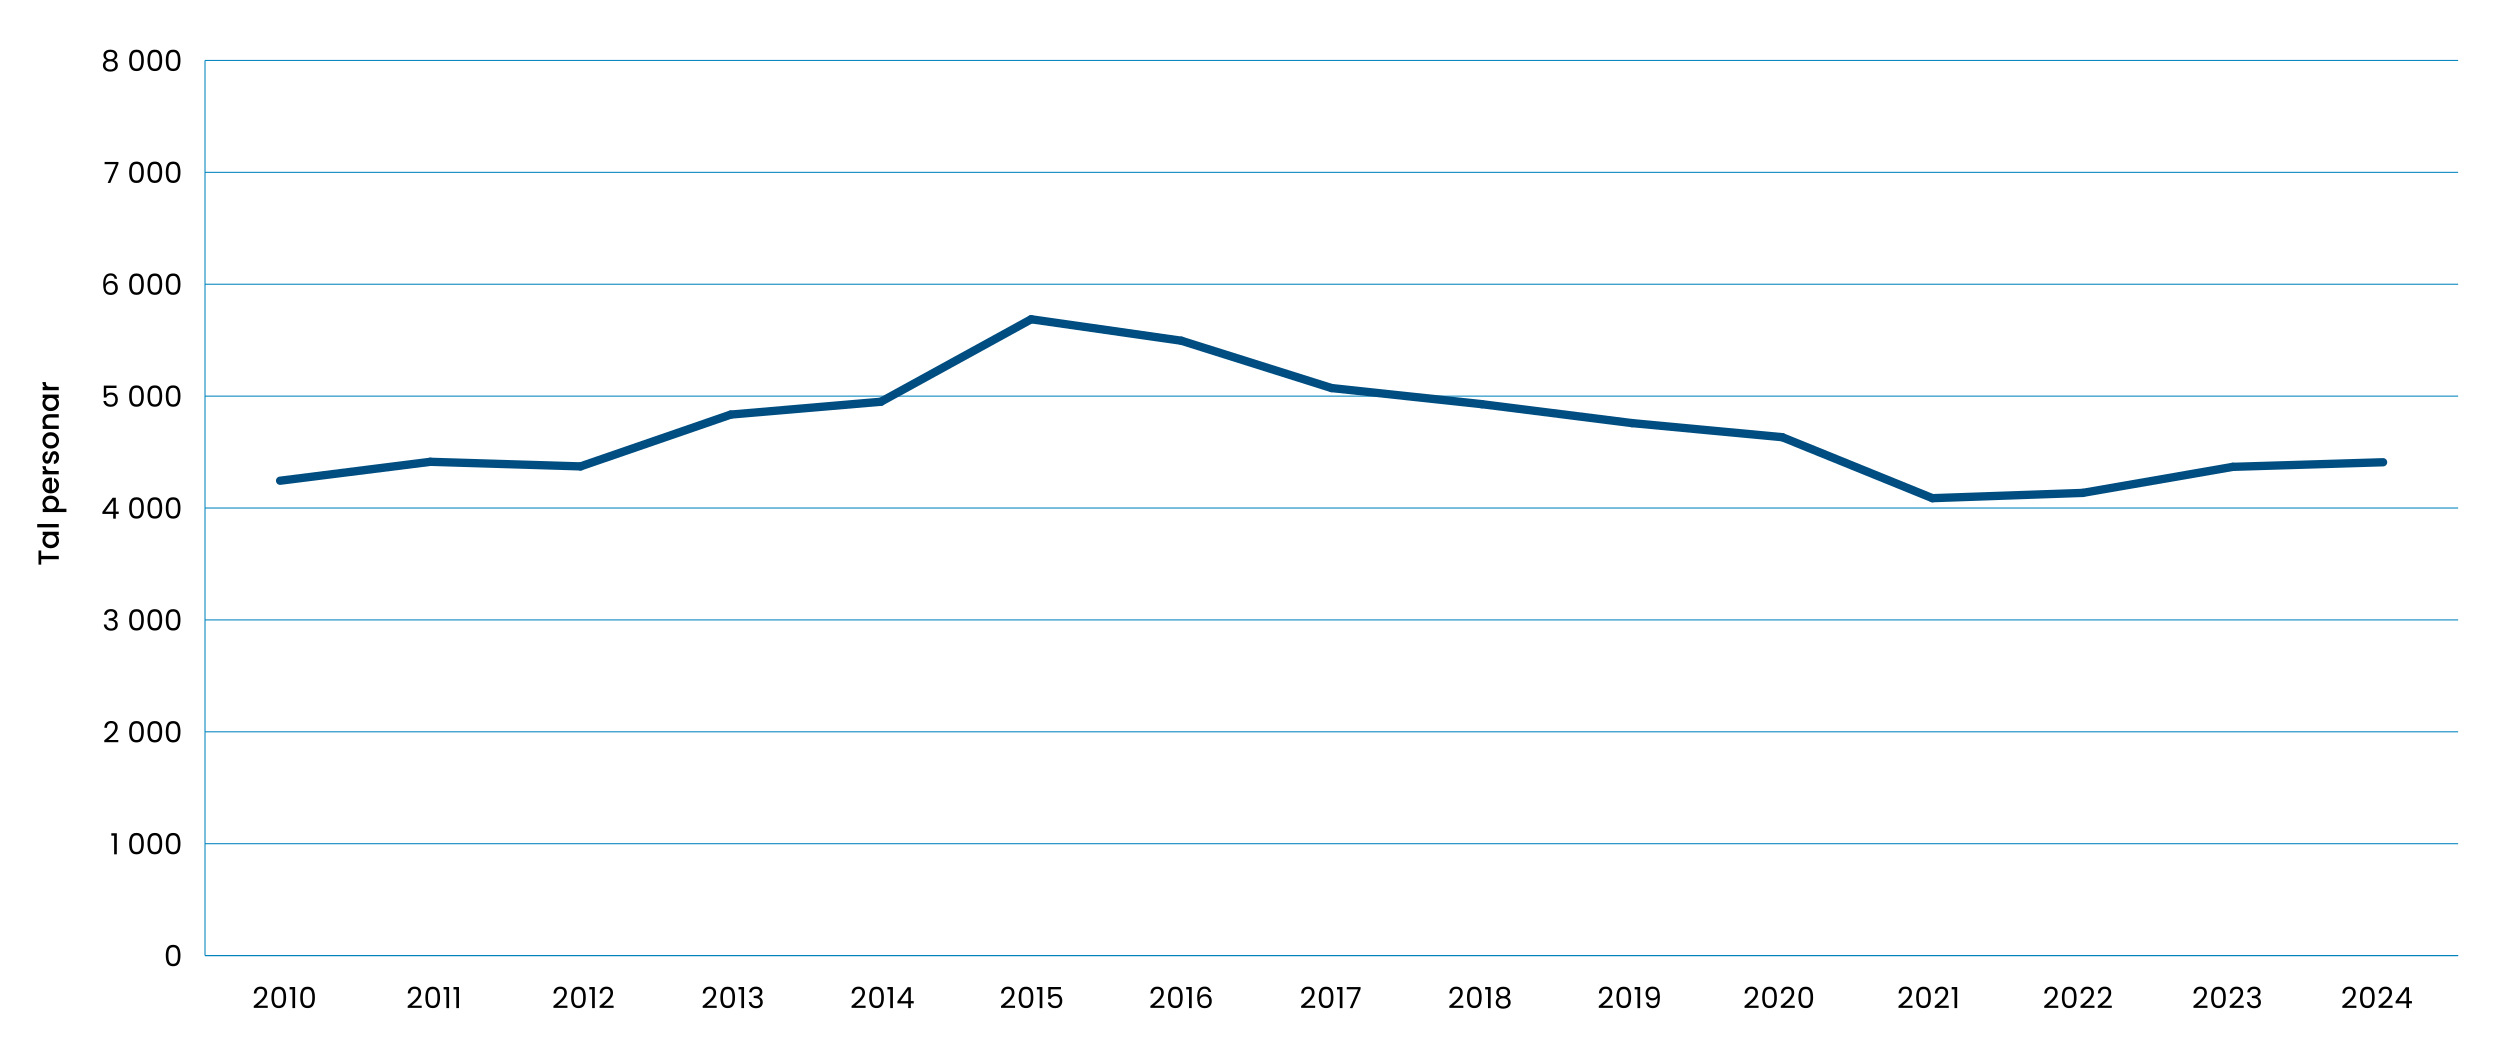 <?xml version="1.0" encoding="UTF-8"?>
<svg id="Layer_1" xmlns="http://www.w3.org/2000/svg" width="1388.69" height="586.6" version="1.1" viewBox="0 0 1388.69 586.6">
  <!-- Generator: Adobe Illustrator 29.8.1, SVG Export Plug-In . SVG Version: 2.1.1 Build 2)  -->
  <defs>
    <style>
      .st0 {
        stroke: #0083bd;
        stroke-width: .58px;
      }

      .st0, .st1 {
        fill: none;
        stroke-miterlimit: 10;
      }

      .st1 {
        stroke: #004e81;
        stroke-linecap: round;
        stroke-width: 4.63px;
      }
    </style>
  </defs>
  <g>
    <path d="M21.39,305.78h1.51v3h9.75v1.85h-9.75v3.01h-1.51v-7.86Z"/>
    <path d="M25.76,303.98c-.69-.37-1.23-.88-1.61-1.52-.38-.64-.58-1.35-.58-2.13,0-.7.14-1.31.41-1.84.28-.52.62-.94,1.03-1.26h-1.3v-1.86h8.93v1.86h-1.33c.42.31.77.74,1.05,1.28s.42,1.16.42,1.85c0,.77-.2,1.47-.59,2.11-.39.64-.94,1.14-1.65,1.52-.71.37-1.51.56-2.41.56s-1.69-.19-2.38-.56ZM26.57,297.61c-.45.25-.8.59-1.04,1-.24.41-.36.85-.36,1.33s.12.92.35,1.33c.23.41.57.74,1.02,1,.45.25.98.38,1.6.38s1.16-.13,1.62-.38c.46-.25.82-.59,1.06-1,.24-.42.36-.86.36-1.32s-.12-.92-.36-1.33c-.24-.41-.59-.74-1.04-1-.46-.25-1-.38-1.61-.38s-1.15.13-1.6.38Z"/>
    <path d="M20.66,291.09h11.99v1.85h-11.99v-1.85Z"/>
    <path d="M24,281.32c-.28-.54-.42-1.15-.42-1.83,0-.78.19-1.49.58-2.13.38-.64.92-1.15,1.61-1.52.69-.37,1.49-.55,2.38-.55s1.7.18,2.41.55c.71.37,1.26.87,1.65,1.52.39.64.59,1.35.59,2.13,0,.68-.14,1.29-.41,1.81-.28.53-.62.96-1.03,1.3h5.54v1.85h-13.17v-1.85h1.31c-.41-.31-.76-.74-1.04-1.28ZM26.55,277.55c-.45.25-.79.59-1.02,1-.23.42-.35.86-.35,1.34s.12.91.36,1.32c.24.42.58.75,1.04,1,.45.25.99.38,1.6.38s1.15-.13,1.61-.38c.46-.25.81-.59,1.04-1,.24-.42.36-.86.36-1.32s-.12-.92-.36-1.34c-.24-.42-.6-.75-1.06-1-.46-.25-1-.38-1.62-.38s-1.15.13-1.6.38Z"/>
    <path d="M28.87,265.34v6.82c.71-.05,1.29-.32,1.72-.79.43-.47.65-1.06.65-1.75,0-.99-.42-1.7-1.25-2.11v-1.99c.82.27,1.49.76,2.02,1.47.52.71.79,1.59.79,2.63,0,.85-.19,1.62-.58,2.29-.38.68-.92,1.21-1.62,1.59-.7.38-1.5.58-2.42.58s-1.73-.19-2.42-.56c-.7-.37-1.23-.9-1.61-1.57-.38-.67-.57-1.45-.57-2.33s.18-1.59.55-2.25c.37-.66.88-1.17,1.55-1.54.66-.37,1.43-.55,2.29-.55.33,0,.64.02.91.06ZM27.38,267.2c-.68.01-1.23.25-1.64.73s-.62,1.06-.62,1.77c0,.64.2,1.18.61,1.64.41.45.95.72,1.64.81v-4.94Z"/>
    <path d="M23.95,260.54c-.25-.45-.38-.98-.38-1.6h1.91v.47c0,.72.18,1.27.55,1.64.37.37,1,.56,1.91.56h4.7v1.85h-8.93v-1.85h1.3c-.45-.27-.81-.63-1.06-1.08Z"/>
    <path d="M32.41,255.89c-.25.56-.6,1-1.04,1.32-.44.32-.93.5-1.47.52v-1.91c.38-.03.69-.21.95-.54.25-.33.38-.74.38-1.24s-.1-.92-.3-1.21c-.2-.29-.46-.43-.77-.43-.33,0-.58.16-.75.48-.16.32-.34.82-.54,1.51-.18.67-.36,1.22-.53,1.64-.17.42-.44.79-.79,1.09s-.83.46-1.41.46c-.48,0-.91-.14-1.3-.42-.39-.28-.7-.68-.93-1.21-.23-.52-.34-1.13-.34-1.81,0-1.02.26-1.83.77-2.46.51-.62,1.21-.95,2.1-1v1.85c-.4.03-.72.19-.96.49-.24.29-.36.69-.36,1.18s.09.86.28,1.12c.18.26.43.39.73.39.24,0,.44-.09.6-.26s.29-.38.38-.63c.09-.25.21-.62.35-1.1.17-.65.35-1.18.53-1.6s.44-.78.79-1.08c.35-.3.8-.46,1.38-.47.51,0,.96.14,1.36.42.4.28.71.68.94,1.19.23.51.34,1.12.34,1.81s-.13,1.33-.38,1.89Z"/>
    <path d="M32.22,247c-.38.68-.92,1.21-1.62,1.6s-1.5.58-2.42.58-1.71-.2-2.41-.6-1.24-.95-1.62-1.64-.57-1.46-.57-2.32.19-1.62.57-2.32.92-1.24,1.62-1.64,1.51-.6,2.41-.6,1.71.21,2.41.62c.7.41,1.25.97,1.63,1.68.38.71.58,1.49.58,2.34s-.19,1.6-.58,2.29ZM30.85,243.38c-.23-.42-.57-.75-1.02-1.01-.45-.26-1-.39-1.65-.39s-1.2.12-1.64.37c-.45.25-.79.58-1.01.99-.23.41-.34.85-.34,1.33s.11.92.34,1.32c.23.4.56.73,1.01.96.45.24,1,.36,1.64.36.96,0,1.7-.25,2.23-.74s.79-1.11.79-1.86c0-.47-.11-.92-.34-1.34Z"/>
    <path d="M24.01,231.86c.29-.56.72-.99,1.3-1.3.57-.31,1.26-.47,2.07-.47h5.27v1.83h-4.99c-.8,0-1.41.2-1.84.6-.43.4-.64.95-.64,1.64s.21,1.24.64,1.64c.43.41,1.04.61,1.84.61h4.99v1.85h-8.93v-1.85h1.02c-.37-.3-.65-.69-.86-1.16s-.31-.97-.31-1.5c0-.7.15-1.33.44-1.89Z"/>
    <path d="M25.76,227.79c-.69-.37-1.23-.88-1.61-1.52-.38-.64-.58-1.35-.58-2.13,0-.7.14-1.31.41-1.84.28-.52.62-.94,1.03-1.26h-1.3v-1.86h8.93v1.86h-1.33c.42.31.77.74,1.05,1.28s.42,1.16.42,1.85c0,.77-.2,1.47-.59,2.11-.39.64-.94,1.14-1.65,1.52-.71.37-1.51.56-2.41.56s-1.69-.19-2.38-.56ZM26.57,221.43c-.45.25-.8.59-1.04,1-.24.41-.36.85-.36,1.33s.12.92.35,1.33c.23.41.57.74,1.02,1,.45.25.98.38,1.6.38s1.16-.13,1.62-.38c.46-.25.82-.59,1.06-1,.24-.42.36-.86.36-1.32s-.12-.92-.36-1.33c-.24-.41-.59-.74-1.04-1-.46-.25-1-.38-1.61-.38s-1.15.13-1.6.38Z"/>
    <path d="M23.95,213.83c-.25-.45-.38-.98-.38-1.6h1.91v.47c0,.72.18,1.27.55,1.64.37.37,1,.56,1.91.56h4.7v1.85h-8.93v-1.85h1.3c-.45-.27-.81-.63-1.06-1.08Z"/>
  </g>
  <line class="st0" x1="113.88" y1="530.81" x2="1365.45" y2="530.81"/>
  <path d="M93,526.39c.6-1.04,1.66-1.56,3.18-1.56s2.55.52,3.16,1.56c.6,1.04.91,2.49.91,4.35s-.3,3.36-.91,4.41-1.66,1.57-3.16,1.57-2.57-.52-3.18-1.57c-.61-1.05-.91-2.52-.91-4.41s.3-3.31.91-4.35ZM98.6,528.35c-.12-.65-.38-1.18-.76-1.58-.38-.4-.94-.6-1.66-.6s-1.29.2-1.68.6-.64.93-.76,1.58c-.12.65-.19,1.45-.19,2.39s.06,1.79.19,2.45c.12.66.38,1.19.76,1.59s.94.6,1.68.6,1.28-.2,1.66-.6c.38-.4.64-.93.76-1.59.12-.66.19-1.47.19-2.45s-.06-1.74-.19-2.39Z"/>
  <g>
    <path d="M61.84,464.19v-1.34h3.05v11.71h-1.49v-10.37h-1.56Z"/>
    <path d="M72.65,464.23c.6-1.04,1.66-1.56,3.18-1.56s2.55.52,3.16,1.56c.6,1.04.91,2.49.91,4.35s-.3,3.36-.91,4.41-1.66,1.57-3.16,1.57-2.57-.52-3.18-1.57c-.61-1.05-.91-2.52-.91-4.41s.3-3.31.91-4.35ZM78.25,466.19c-.12-.65-.38-1.18-.76-1.58-.38-.4-.94-.6-1.66-.6s-1.29.2-1.68.6-.64.93-.76,1.58c-.12.65-.19,1.45-.19,2.39s.06,1.79.19,2.45c.12.66.38,1.19.76,1.59s.94.6,1.68.6,1.28-.2,1.66-.6c.38-.4.64-.93.76-1.59.12-.66.19-1.47.19-2.45s-.06-1.74-.19-2.39Z"/>
    <path d="M82.83,464.23c.6-1.04,1.66-1.56,3.18-1.56s2.55.52,3.16,1.56c.6,1.04.91,2.49.91,4.35s-.3,3.36-.91,4.41-1.66,1.57-3.16,1.57-2.57-.52-3.18-1.57c-.61-1.05-.91-2.52-.91-4.41s.3-3.31.91-4.35ZM88.42,466.19c-.12-.65-.38-1.18-.76-1.58-.38-.4-.94-.6-1.66-.6s-1.29.2-1.68.6-.64.93-.76,1.58c-.12.65-.19,1.45-.19,2.39s.06,1.79.19,2.45c.12.66.38,1.19.76,1.59s.94.6,1.68.6,1.28-.2,1.66-.6c.38-.4.64-.93.76-1.59.12-.66.19-1.47.19-2.45s-.06-1.74-.19-2.39Z"/>
    <path d="M93,464.23c.6-1.04,1.66-1.56,3.18-1.56s2.55.52,3.16,1.56c.6,1.04.91,2.49.91,4.35s-.3,3.36-.91,4.41-1.66,1.57-3.16,1.57-2.57-.52-3.18-1.57c-.61-1.05-.91-2.52-.91-4.41s.3-3.31.91-4.35ZM98.6,466.19c-.12-.65-.38-1.18-.76-1.58-.38-.4-.94-.6-1.66-.6s-1.29.2-1.68.6-.64.93-.76,1.58c-.12.65-.19,1.45-.19,2.39s.06,1.79.19,2.45c.12.66.38,1.19.76,1.59s.94.6,1.68.6,1.28-.2,1.66-.6c.38-.4.64-.93.76-1.59.12-.66.19-1.47.19-2.45s-.06-1.74-.19-2.39Z"/>
  </g>
  <g>
    <path d="M61.15,408.51c.78-.71,1.43-1.45,1.97-2.22s.8-1.53.8-2.28c0-.7-.17-1.26-.51-1.66s-.89-.61-1.64-.61-1.3.23-1.71.69-.62,1.07-.66,1.84h-1.43c.04-1.21.41-2.14,1.1-2.8.69-.66,1.58-.99,2.67-.99s2,.31,2.65.92c.65.62.98,1.46.98,2.54,0,.9-.27,1.77-.8,2.62-.53.85-1.14,1.59-1.82,2.24-.68.64-1.55,1.39-2.61,2.24h5.57v1.23h-7.79v-1.05c1.37-1.1,2.45-2.01,3.22-2.71Z"/>
    <path d="M72.65,402.08c.6-1.04,1.66-1.56,3.18-1.56s2.55.52,3.16,1.56c.6,1.04.91,2.49.91,4.35s-.3,3.36-.91,4.41-1.66,1.57-3.16,1.57-2.57-.52-3.18-1.57c-.61-1.05-.91-2.52-.91-4.41s.3-3.31.91-4.35ZM78.25,404.04c-.12-.65-.38-1.18-.76-1.58-.38-.4-.94-.6-1.66-.6s-1.29.2-1.68.6-.64.93-.76,1.58c-.12.65-.19,1.45-.19,2.39s.06,1.79.19,2.45c.12.66.38,1.19.76,1.59s.94.6,1.68.6,1.28-.2,1.66-.6c.38-.4.64-.93.76-1.59.12-.66.19-1.47.19-2.45s-.06-1.74-.19-2.39Z"/>
    <path d="M82.83,402.08c.6-1.04,1.66-1.56,3.18-1.56s2.55.52,3.16,1.56c.6,1.04.91,2.49.91,4.35s-.3,3.36-.91,4.41-1.66,1.57-3.16,1.57-2.57-.52-3.18-1.57c-.61-1.05-.91-2.52-.91-4.41s.3-3.31.91-4.35ZM88.42,404.04c-.12-.65-.38-1.18-.76-1.58-.38-.4-.94-.6-1.66-.6s-1.29.2-1.68.6-.64.93-.76,1.58c-.12.65-.19,1.45-.19,2.39s.06,1.79.19,2.45c.12.66.38,1.19.76,1.59s.94.6,1.68.6,1.28-.2,1.66-.6c.38-.4.64-.93.76-1.59.12-.66.19-1.47.19-2.45s-.06-1.74-.19-2.39Z"/>
    <path d="M93,402.08c.6-1.04,1.66-1.56,3.18-1.56s2.55.52,3.16,1.56c.6,1.04.91,2.49.91,4.35s-.3,3.36-.91,4.41-1.66,1.57-3.16,1.57-2.57-.52-3.18-1.57c-.61-1.05-.91-2.52-.91-4.41s.3-3.31.91-4.35ZM98.6,404.04c-.12-.65-.38-1.18-.76-1.58-.38-.4-.94-.6-1.66-.6s-1.29.2-1.68.6-.64.93-.76,1.58c-.12.65-.19,1.45-.19,2.39s.06,1.79.19,2.45c.12.66.38,1.19.76,1.59s.94.6,1.68.6,1.28-.2,1.66-.6c.38-.4.64-.93.76-1.59.12-.66.19-1.47.19-2.45s-.06-1.74-.19-2.39Z"/>
  </g>
  <g>
    <path d="M58.99,339.16c.69-.56,1.59-.84,2.69-.84.73,0,1.37.13,1.9.4.53.27.94.62,1.21,1.08.28.45.41.97.41,1.54,0,.67-.19,1.25-.58,1.73-.38.49-.88.8-1.5.94v.08c.7.17,1.26.51,1.67,1.02.41.51.62,1.17.62,1.99,0,.62-.14,1.17-.42,1.66-.28.49-.7.88-1.26,1.16-.56.28-1.24.42-2.03.42-1.15,0-2.08-.3-2.82-.9-.73-.6-1.15-1.45-1.23-2.55h1.43c.08.65.34,1.18.79,1.59s1.06.62,1.81.62,1.33-.2,1.73-.59c.39-.39.59-.9.59-1.53,0-.81-.27-1.39-.81-1.75-.54-.36-1.36-.54-2.45-.54h-.37v-1.23h.39c.99,0,1.74-.17,2.25-.49.51-.32.76-.81.76-1.48,0-.57-.19-1.03-.56-1.38-.37-.35-.9-.52-1.6-.52s-1.21.17-1.62.52c-.41.35-.65.81-.73,1.39h-1.44c.08-.99.46-1.77,1.15-2.33Z"/>
    <path d="M72.65,339.93c.6-1.04,1.66-1.56,3.18-1.56s2.55.52,3.16,1.56c.6,1.04.91,2.49.91,4.35s-.3,3.36-.91,4.41-1.66,1.57-3.16,1.57-2.57-.52-3.18-1.57c-.61-1.05-.91-2.52-.91-4.41s.3-3.31.91-4.35ZM78.25,341.89c-.12-.65-.38-1.18-.76-1.58-.38-.4-.94-.6-1.66-.6s-1.29.2-1.68.6-.64.93-.76,1.58c-.12.65-.19,1.45-.19,2.39s.06,1.79.19,2.45c.12.66.38,1.19.76,1.59s.94.6,1.68.6,1.28-.2,1.66-.6c.38-.4.64-.93.76-1.59.12-.66.19-1.47.19-2.45s-.06-1.74-.19-2.39Z"/>
    <path d="M82.83,339.93c.6-1.04,1.66-1.56,3.18-1.56s2.55.52,3.16,1.56c.6,1.04.91,2.49.91,4.35s-.3,3.36-.91,4.41-1.66,1.57-3.16,1.57-2.57-.52-3.18-1.57c-.61-1.05-.91-2.52-.91-4.41s.3-3.31.91-4.35ZM88.42,341.89c-.12-.65-.38-1.18-.76-1.58-.38-.4-.94-.6-1.66-.6s-1.29.2-1.68.6-.64.93-.76,1.58c-.12.65-.19,1.45-.19,2.39s.06,1.79.19,2.45c.12.66.38,1.19.76,1.59s.94.6,1.68.6,1.28-.2,1.66-.6c.38-.4.64-.93.76-1.59.12-.66.19-1.47.19-2.45s-.06-1.74-.19-2.39Z"/>
    <path d="M93,339.93c.6-1.04,1.66-1.56,3.18-1.56s2.55.52,3.16,1.56c.6,1.04.91,2.49.91,4.35s-.3,3.36-.91,4.41-1.66,1.57-3.16,1.57-2.57-.52-3.18-1.57c-.61-1.05-.91-2.52-.91-4.41s.3-3.31.91-4.35ZM98.6,341.89c-.12-.65-.38-1.18-.76-1.58-.38-.4-.94-.6-1.66-.6s-1.29.2-1.68.6-.64.93-.76,1.58c-.12.65-.19,1.45-.19,2.39s.06,1.79.19,2.45c.12.66.38,1.19.76,1.59s.94.6,1.68.6,1.28-.2,1.66-.6c.38-.4.64-.93.76-1.59.12-.66.19-1.47.19-2.45s-.06-1.74-.19-2.39Z"/>
  </g>
  <g>
    <path d="M56.87,285.49v-1.12l5.69-7.88h1.77v7.71h1.62v1.28h-1.62v2.61h-1.46v-2.61h-6ZM62.93,278.04l-4.36,6.17h4.36v-6.17Z"/>
    <path d="M72.65,277.77c.6-1.04,1.66-1.56,3.18-1.56s2.55.52,3.16,1.56c.6,1.04.91,2.49.91,4.35s-.3,3.36-.91,4.41-1.66,1.57-3.16,1.57-2.57-.52-3.18-1.57c-.61-1.05-.91-2.52-.91-4.41s.3-3.31.91-4.35ZM78.25,279.73c-.12-.65-.38-1.18-.76-1.58-.38-.4-.94-.6-1.66-.6s-1.29.2-1.68.6-.64.93-.76,1.58c-.12.65-.19,1.45-.19,2.39s.06,1.79.19,2.45c.12.66.38,1.19.76,1.59s.94.6,1.68.6,1.28-.2,1.66-.6c.38-.4.64-.93.76-1.59.12-.66.19-1.47.19-2.45s-.06-1.74-.19-2.39Z"/>
    <path d="M82.83,277.77c.6-1.04,1.66-1.56,3.18-1.56s2.55.52,3.16,1.56c.6,1.04.91,2.49.91,4.35s-.3,3.36-.91,4.41-1.66,1.57-3.16,1.57-2.57-.52-3.18-1.57c-.61-1.05-.91-2.52-.91-4.41s.3-3.31.91-4.35ZM88.42,279.73c-.12-.65-.38-1.18-.76-1.58-.38-.4-.94-.6-1.66-.6s-1.29.2-1.68.6-.64.93-.76,1.58c-.12.65-.19,1.45-.19,2.39s.06,1.79.19,2.45c.12.66.38,1.19.76,1.59s.94.6,1.68.6,1.28-.2,1.66-.6c.38-.4.64-.93.76-1.59.12-.66.19-1.47.19-2.45s-.06-1.74-.19-2.39Z"/>
    <path d="M93,277.77c.6-1.04,1.66-1.56,3.18-1.56s2.55.52,3.16,1.56c.6,1.04.91,2.49.91,4.35s-.3,3.36-.91,4.41-1.66,1.57-3.16,1.57-2.57-.52-3.18-1.57c-.61-1.05-.91-2.52-.91-4.41s.3-3.31.91-4.35ZM98.6,279.73c-.12-.65-.38-1.18-.76-1.58-.38-.4-.94-.6-1.66-.6s-1.29.2-1.68.6-.64.93-.76,1.58c-.12.65-.19,1.45-.19,2.39s.06,1.79.19,2.45c.12.66.38,1.19.76,1.59s.94.6,1.68.6,1.28-.2,1.66-.6c.38-.4.64-.93.76-1.59.12-.66.19-1.47.19-2.45s-.06-1.74-.19-2.39Z"/>
  </g>
  <g>
    <path d="M64.71,215.51h-5.69v3.69c.25-.35.62-.63,1.1-.85.49-.22,1.01-.33,1.57-.33.9,0,1.63.19,2.19.56.56.37.96.85,1.21,1.44.24.59.36,1.21.36,1.87,0,.78-.15,1.47-.44,2.09-.29.62-.74,1.1-1.34,1.46s-1.34.53-2.23.53c-1.13,0-2.05-.29-2.75-.88-.7-.58-1.13-1.36-1.28-2.33h1.44c.14.62.44,1.1.89,1.44s1.03.52,1.72.52c.85,0,1.5-.26,1.93-.77.43-.51.65-1.19.65-2.03s-.22-1.49-.65-1.95-1.07-.69-1.91-.69c-.57,0-1.07.14-1.5.41s-.74.65-.93,1.13h-1.39v-6.61h7.05v1.3Z"/>
    <path d="M72.65,215.62c.6-1.04,1.66-1.56,3.18-1.56s2.55.52,3.16,1.56c.6,1.04.91,2.49.91,4.35s-.3,3.36-.91,4.41-1.66,1.57-3.16,1.57-2.57-.52-3.18-1.57c-.61-1.05-.91-2.52-.91-4.41s.3-3.31.91-4.35ZM78.25,217.58c-.12-.65-.38-1.18-.76-1.58-.38-.4-.94-.6-1.66-.6s-1.29.2-1.68.6-.64.93-.76,1.58c-.12.65-.19,1.45-.19,2.39s.06,1.79.19,2.45c.12.66.38,1.19.76,1.59s.94.6,1.68.6,1.28-.2,1.66-.6c.38-.4.64-.93.76-1.59.12-.66.19-1.47.19-2.45s-.06-1.74-.19-2.39Z"/>
    <path d="M82.83,215.62c.6-1.04,1.66-1.56,3.18-1.56s2.55.52,3.16,1.56c.6,1.04.91,2.49.91,4.35s-.3,3.36-.91,4.41-1.66,1.57-3.16,1.57-2.57-.52-3.18-1.57c-.61-1.05-.91-2.52-.91-4.41s.3-3.31.91-4.35ZM88.42,217.58c-.12-.65-.38-1.18-.76-1.58-.38-.4-.94-.6-1.66-.6s-1.29.2-1.68.6-.64.93-.76,1.58c-.12.65-.19,1.45-.19,2.39s.06,1.79.19,2.45c.12.66.38,1.19.76,1.59s.94.6,1.68.6,1.28-.2,1.66-.6c.38-.4.64-.93.76-1.59.12-.66.19-1.47.19-2.45s-.06-1.74-.19-2.39Z"/>
    <path d="M93,215.62c.6-1.04,1.66-1.56,3.18-1.56s2.55.52,3.16,1.56c.6,1.04.91,2.49.91,4.35s-.3,3.36-.91,4.41-1.66,1.57-3.16,1.57-2.57-.52-3.18-1.57c-.61-1.05-.91-2.52-.91-4.41s.3-3.31.91-4.35ZM98.6,217.58c-.12-.65-.38-1.18-.76-1.58-.38-.4-.94-.6-1.66-.6s-1.29.2-1.68.6-.64.93-.76,1.58c-.12.65-.19,1.45-.19,2.39s.06,1.79.19,2.45c.12.66.38,1.19.76,1.59s.94.6,1.68.6,1.28-.2,1.66-.6c.38-.4.64-.93.76-1.59.12-.66.19-1.47.19-2.45s-.06-1.74-.19-2.39Z"/>
  </g>
  <g>
    <path d="M61.44,153.07c-.96,0-1.68.37-2.15,1.11-.48.74-.71,1.96-.7,3.65.25-.56.66-1,1.24-1.32.58-.32,1.22-.48,1.94-.48,1.11,0,2,.35,2.67,1.04.66.69,1,1.65,1,2.87,0,.74-.14,1.39-.43,1.98-.29.58-.72,1.05-1.3,1.39s-1.28.52-2.1.52c-1.11,0-1.98-.25-2.61-.75s-1.06-1.18-1.31-2.06c-.25-.88-.37-1.96-.37-3.24,0-3.96,1.38-5.95,4.15-5.95,1.06,0,1.89.29,2.5.86.6.57.96,1.3,1.07,2.17h-1.36c-.24-1.2-.98-1.8-2.22-1.8ZM60.14,157.56c-.41.19-.74.48-1,.86-.25.38-.38.85-.38,1.4,0,.82.24,1.49.71,2,.48.51,1.16.77,2.04.77.76,0,1.36-.23,1.81-.71.45-.47.67-1.1.67-1.9,0-.84-.22-1.5-.65-1.99-.43-.48-1.06-.72-1.9-.72-.46,0-.9.09-1.31.28Z"/>
    <path d="M72.65,153.46c.6-1.04,1.66-1.56,3.18-1.56s2.55.52,3.16,1.56c.6,1.04.91,2.49.91,4.35s-.3,3.36-.91,4.41-1.66,1.57-3.16,1.57-2.57-.52-3.18-1.57c-.61-1.05-.91-2.52-.91-4.41s.3-3.31.91-4.35ZM78.25,155.42c-.12-.65-.38-1.18-.76-1.58-.38-.4-.94-.6-1.66-.6s-1.29.2-1.68.6-.64.93-.76,1.58c-.12.65-.19,1.45-.19,2.39s.06,1.79.19,2.45c.12.66.38,1.19.76,1.59s.94.6,1.68.6,1.28-.2,1.66-.6c.38-.4.64-.93.76-1.59.12-.66.19-1.47.19-2.45s-.06-1.74-.19-2.39Z"/>
    <path d="M82.83,153.46c.6-1.04,1.66-1.56,3.18-1.56s2.55.52,3.16,1.56c.6,1.04.91,2.49.91,4.35s-.3,3.36-.91,4.41-1.66,1.57-3.16,1.57-2.57-.52-3.18-1.57c-.61-1.05-.91-2.52-.91-4.41s.3-3.31.91-4.35ZM88.42,155.42c-.12-.65-.38-1.18-.76-1.58-.38-.4-.94-.6-1.66-.6s-1.29.2-1.68.6-.64.93-.76,1.58c-.12.65-.19,1.45-.19,2.39s.06,1.79.19,2.45c.12.66.38,1.19.76,1.59s.94.6,1.68.6,1.28-.2,1.66-.6c.38-.4.64-.93.76-1.59.12-.66.19-1.47.19-2.45s-.06-1.74-.19-2.39Z"/>
    <path d="M93,153.46c.6-1.04,1.66-1.56,3.18-1.56s2.55.52,3.16,1.56c.6,1.04.91,2.49.91,4.35s-.3,3.36-.91,4.41-1.66,1.57-3.16,1.57-2.57-.52-3.18-1.57c-.61-1.05-.91-2.52-.91-4.41s.3-3.31.91-4.35ZM98.6,155.42c-.12-.65-.38-1.18-.76-1.58-.38-.4-.94-.6-1.66-.6s-1.29.2-1.68.6-.64.93-.76,1.58c-.12.65-.19,1.45-.19,2.39s.06,1.79.19,2.45c.12.66.38,1.19.76,1.59s.94.6,1.68.6,1.28-.2,1.66-.6c.38-.4.64-.93.76-1.59.12-.66.19-1.47.19-2.45s-.06-1.74-.19-2.39Z"/>
  </g>
  <g>
    <path d="M65.78,91.07l-4.5,10.56h-1.49l4.57-10.42h-6.25v-1.26h7.68v1.12Z"/>
    <path d="M72.65,91.31c.6-1.04,1.66-1.56,3.18-1.56s2.55.52,3.16,1.56c.6,1.04.91,2.49.91,4.35s-.3,3.36-.91,4.41-1.66,1.57-3.16,1.57-2.57-.52-3.18-1.57c-.61-1.05-.91-2.52-.91-4.41s.3-3.31.91-4.35ZM78.25,93.27c-.12-.65-.38-1.18-.76-1.58-.38-.4-.94-.6-1.66-.6s-1.29.2-1.68.6-.64.93-.76,1.58c-.12.65-.19,1.45-.19,2.39s.06,1.79.19,2.45c.12.66.38,1.19.76,1.59s.94.6,1.68.6,1.28-.2,1.66-.6c.38-.4.64-.93.76-1.59.12-.66.19-1.47.19-2.45s-.06-1.74-.19-2.39Z"/>
    <path d="M82.83,91.31c.6-1.04,1.66-1.56,3.18-1.56s2.55.52,3.16,1.56c.6,1.04.91,2.49.91,4.35s-.3,3.36-.91,4.41-1.66,1.57-3.16,1.57-2.57-.52-3.18-1.57c-.61-1.05-.91-2.52-.91-4.41s.3-3.31.91-4.35ZM88.42,93.27c-.12-.65-.38-1.18-.76-1.58-.38-.4-.94-.6-1.66-.6s-1.29.2-1.68.6-.64.93-.76,1.58c-.12.65-.19,1.45-.19,2.39s.06,1.79.19,2.45c.12.66.38,1.19.76,1.59s.94.6,1.68.6,1.28-.2,1.66-.6c.38-.4.64-.93.76-1.59.12-.66.19-1.47.19-2.45s-.06-1.74-.19-2.39Z"/>
    <path d="M93,91.31c.6-1.04,1.66-1.56,3.18-1.56s2.55.52,3.16,1.56c.6,1.04.91,2.49.91,4.35s-.3,3.36-.91,4.41-1.66,1.57-3.16,1.57-2.57-.52-3.18-1.57c-.61-1.05-.91-2.52-.91-4.41s.3-3.31.91-4.35ZM98.6,93.27c-.12-.65-.38-1.18-.76-1.58-.38-.4-.94-.6-1.66-.6s-1.29.2-1.68.6-.64.93-.76,1.58c-.12.65-.19,1.45-.19,2.39s.06,1.79.19,2.45c.12.66.38,1.19.76,1.59s.94.6,1.68.6,1.28-.2,1.66-.6c.38-.4.64-.93.76-1.59.12-.66.19-1.47.19-2.45s-.06-1.74-.19-2.39Z"/>
  </g>
  <g>
    <path d="M57.94,32.35c-.32-.45-.49-1-.49-1.65,0-.58.15-1.11.44-1.58.29-.47.73-.84,1.3-1.12.58-.28,1.28-.41,2.1-.41s1.52.14,2.1.41c.58.28,1.02.65,1.31,1.12.3.47.45,1,.45,1.58,0,.63-.17,1.17-.5,1.64-.33.47-.79.82-1.38,1.04.67.21,1.2.56,1.6,1.08.39.51.59,1.13.59,1.85s-.17,1.32-.52,1.84-.83.93-1.47,1.21-1.36.43-2.18.43-1.54-.14-2.16-.43c-.62-.29-1.1-.69-1.45-1.21s-.52-1.14-.52-1.84.19-1.34.58-1.86c.39-.52.92-.88,1.59-1.07-.61-.24-1.07-.58-1.39-1.04ZM59.33,34.6c-.51.37-.76.93-.76,1.68,0,.69.25,1.25.74,1.67.49.42,1.15.63,1.98.63s1.49-.21,1.98-.63c.49-.42.73-.98.73-1.67s-.25-1.28-.75-1.66c-.5-.38-1.15-.58-1.96-.58s-1.45.19-1.96.56ZM63.08,29.36c-.43-.36-1.03-.53-1.78-.53s-1.33.18-1.77.53c-.43.36-.65.87-.65,1.54,0,.6.22,1.09.67,1.46.45.37,1.03.55,1.74.55s1.31-.19,1.76-.56c.45-.37.67-.86.67-1.47,0-.66-.22-1.17-.65-1.52Z"/>
    <path d="M72.65,29.15c.6-1.04,1.66-1.56,3.18-1.56s2.55.52,3.16,1.56.91,2.49.91,4.35-.3,3.36-.91,4.41c-.6,1.05-1.66,1.57-3.16,1.57s-2.57-.52-3.18-1.57c-.61-1.05-.91-2.52-.91-4.41s.3-3.31.91-4.35ZM78.25,31.12c-.12-.65-.38-1.18-.76-1.58-.38-.4-.94-.6-1.66-.6s-1.29.2-1.68.6c-.38.4-.64.93-.76,1.58-.12.65-.19,1.45-.19,2.39s.06,1.79.19,2.45c.12.66.38,1.19.76,1.59.38.4.94.6,1.68.6s1.28-.2,1.66-.6c.38-.4.64-.93.76-1.59.12-.66.19-1.47.19-2.45s-.06-1.74-.19-2.39Z"/>
    <path d="M82.83,29.15c.6-1.04,1.66-1.56,3.18-1.56s2.55.52,3.16,1.56.91,2.49.91,4.35-.3,3.36-.91,4.41c-.6,1.05-1.66,1.57-3.16,1.57s-2.57-.52-3.18-1.57c-.61-1.05-.91-2.52-.91-4.41s.3-3.31.91-4.35ZM88.42,31.12c-.12-.65-.38-1.18-.76-1.58-.38-.4-.94-.6-1.66-.6s-1.29.2-1.68.6c-.38.4-.64.93-.76,1.58-.12.65-.19,1.45-.19,2.39s.06,1.79.19,2.45c.12.66.38,1.19.76,1.59.38.4.94.6,1.68.6s1.28-.2,1.66-.6c.38-.4.64-.93.76-1.59.12-.66.19-1.47.19-2.45s-.06-1.74-.19-2.39Z"/>
    <path d="M93,29.15c.6-1.04,1.66-1.56,3.18-1.56s2.55.52,3.16,1.56.91,2.49.91,4.35-.3,3.36-.91,4.41c-.6,1.05-1.66,1.57-3.16,1.57s-2.57-.52-3.18-1.57c-.61-1.05-.91-2.52-.91-4.41s.3-3.31.91-4.35ZM98.6,31.12c-.12-.65-.38-1.18-.76-1.58-.38-.4-.94-.6-1.66-.6s-1.29.2-1.68.6c-.38.4-.64.93-.76,1.58-.12.65-.19,1.45-.19,2.39s.06,1.79.19,2.45c.12.66.38,1.19.76,1.59.38.4.94.6,1.68.6s1.28-.2,1.66-.6c.38-.4.64-.93.76-1.59.12-.66.19-1.47.19-2.45s-.06-1.74-.19-2.39Z"/>
  </g>
  <line class="st0" x1="113.88" y1="530.81" x2="113.88" y2="33.57"/>
  <line class="st0" x1="113.88" y1="530.81" x2="1365.45" y2="530.81"/>
  <line class="st0" x1="113.88" y1="468.66" x2="1365.45" y2="468.66"/>
  <line class="st0" x1="113.88" y1="406.5" x2="1365.45" y2="406.5"/>
  <line class="st0" x1="113.88" y1="344.35" x2="1365.45" y2="344.35"/>
  <line class="st0" x1="113.88" y1="282.19" x2="1365.45" y2="282.19"/>
  <line class="st0" x1="113.88" y1="220.04" x2="1365.45" y2="220.04"/>
  <line class="st0" x1="113.88" y1="157.88" x2="1365.45" y2="157.88"/>
  <line class="st0" x1="113.88" y1="95.73" x2="1365.45" y2="95.73"/>
  <line class="st0" x1="113.88" y1="33.57" x2="1365.45" y2="33.57"/>
  <line class="st1" x1="239.04" y1="256.52" x2="155.6" y2="267.03"/>
  <line class="st1" x1="322.47" y1="259.07" x2="239.04" y2="256.52"/>
  <line class="st1" x1="405.91" y1="230.29" x2="322.47" y2="259.07"/>
  <line class="st1" x1="489.35" y1="223.15" x2="405.91" y2="230.29"/>
  <line class="st1" x1="572.79" y1="177.34" x2="489.35" y2="223.14"/>
  <line class="st1" x1="656.23" y1="189.27" x2="572.79" y2="177.34"/>
  <line class="st1" x1="739.66" y1="215.56" x2="656.23" y2="189.27"/>
  <line class="st1" x1="823.1" y1="224.51" x2="739.67" y2="215.56"/>
  <line class="st1" x1="906.54" y1="235.02" x2="823.1" y2="224.51"/>
  <line class="st1" x1="989.98" y1="242.85" x2="906.54" y2="235.02"/>
  <line class="st1" x1="1073.42" y1="276.72" x2="989.98" y2="242.85"/>
  <line class="st1" x1="1156.86" y1="273.8" x2="1073.42" y2="276.72"/>
  <line class="st1" x1="1240.29" y1="259.32" x2="1156.86" y2="273.8"/>
  <line class="st1" x1="1323.73" y1="256.77" x2="1240.3" y2="259.32"/>
  <g>
    <path d="M144.17,556.08c.78-.71,1.43-1.45,1.97-2.22s.8-1.53.8-2.28c0-.7-.17-1.26-.51-1.66s-.89-.61-1.64-.61-1.3.23-1.71.69-.62,1.07-.66,1.84h-1.43c.04-1.21.41-2.14,1.1-2.8.69-.66,1.58-.99,2.67-.99s2,.31,2.65.92c.65.62.98,1.46.98,2.54,0,.9-.27,1.77-.8,2.62-.53.85-1.14,1.59-1.82,2.24-.68.64-1.55,1.39-2.61,2.24h5.57v1.23h-7.79v-1.05c1.37-1.1,2.45-2.01,3.22-2.71Z"/>
    <path d="M151.68,549.65c.6-1.04,1.66-1.56,3.18-1.56s2.55.52,3.16,1.56c.6,1.04.91,2.49.91,4.35s-.3,3.36-.91,4.41-1.66,1.57-3.16,1.57-2.57-.52-3.18-1.57c-.61-1.05-.91-2.52-.91-4.41s.3-3.31.91-4.35ZM157.27,551.61c-.12-.65-.38-1.18-.76-1.58-.38-.4-.94-.6-1.66-.6s-1.29.2-1.68.6-.64.93-.76,1.58c-.12.65-.19,1.45-.19,2.39s.06,1.79.19,2.45c.12.66.38,1.19.76,1.59s.94.6,1.68.6,1.28-.2,1.66-.6c.38-.4.64-.93.76-1.59.12-.66.19-1.47.19-2.45s-.06-1.74-.19-2.39Z"/>
    <path d="M160.88,549.61v-1.34h3.05v11.71h-1.49v-10.37h-1.56Z"/>
    <path d="M167.68,549.65c.6-1.04,1.66-1.56,3.18-1.56s2.55.52,3.16,1.56c.6,1.04.91,2.49.91,4.35s-.3,3.36-.91,4.41-1.66,1.57-3.16,1.57-2.57-.52-3.18-1.57c-.61-1.05-.91-2.52-.91-4.41s.3-3.31.91-4.35ZM173.28,551.61c-.12-.65-.38-1.18-.76-1.58-.38-.4-.94-.6-1.66-.6s-1.29.2-1.68.6-.64.93-.76,1.58c-.12.65-.19,1.45-.19,2.39s.06,1.79.19,2.45c.12.66.38,1.19.76,1.59s.94.6,1.68.6,1.28-.2,1.66-.6c.38-.4.64-.93.76-1.59.12-.66.19-1.47.19-2.45s-.06-1.74-.19-2.39Z"/>
  </g>
  <g>
    <path d="M229.69,556.08c.78-.71,1.43-1.45,1.97-2.22s.8-1.53.8-2.28c0-.7-.17-1.26-.51-1.66s-.89-.61-1.64-.61-1.3.23-1.71.69-.62,1.07-.66,1.84h-1.43c.04-1.21.41-2.14,1.1-2.8.69-.66,1.58-.99,2.67-.99s2,.31,2.65.92c.65.62.98,1.46.98,2.54,0,.9-.27,1.77-.8,2.62-.53.85-1.14,1.59-1.82,2.24-.68.64-1.55,1.39-2.61,2.24h5.57v1.23h-7.79v-1.05c1.37-1.1,2.45-2.01,3.22-2.71Z"/>
    <path d="M237.19,549.65c.6-1.04,1.66-1.56,3.18-1.56s2.55.52,3.16,1.56c.6,1.04.91,2.49.91,4.35s-.3,3.36-.91,4.41-1.66,1.57-3.16,1.57-2.57-.52-3.18-1.57c-.61-1.05-.91-2.52-.91-4.41s.3-3.31.91-4.35ZM242.79,551.61c-.12-.65-.38-1.18-.76-1.58-.38-.4-.94-.6-1.66-.6s-1.29.2-1.68.6-.64.93-.76,1.58c-.12.65-.19,1.45-.19,2.39s.06,1.79.19,2.45c.12.66.38,1.19.76,1.59s.94.6,1.68.6,1.28-.2,1.66-.6c.38-.4.64-.93.76-1.59.12-.66.19-1.47.19-2.45s-.06-1.74-.19-2.39Z"/>
    <path d="M246.4,549.61v-1.34h3.05v11.71h-1.49v-10.37h-1.56Z"/>
    <path d="M251.9,549.61v-1.34h3.05v11.71h-1.49v-10.37h-1.56Z"/>
  </g>
  <g>
    <path d="M310.64,556.08c.78-.71,1.43-1.45,1.97-2.22s.8-1.53.8-2.28c0-.7-.17-1.26-.51-1.66s-.89-.61-1.64-.61-1.3.23-1.71.69-.62,1.07-.66,1.84h-1.43c.04-1.21.41-2.14,1.1-2.8.69-.66,1.58-.99,2.67-.99s2,.31,2.65.92c.65.62.98,1.46.98,2.54,0,.9-.27,1.77-.8,2.62-.53.85-1.14,1.59-1.82,2.24-.68.64-1.55,1.39-2.61,2.24h5.57v1.23h-7.79v-1.05c1.37-1.1,2.45-2.01,3.22-2.71Z"/>
    <path d="M318.14,549.65c.6-1.04,1.66-1.56,3.18-1.56s2.55.52,3.16,1.56c.6,1.04.91,2.49.91,4.35s-.3,3.36-.91,4.41-1.66,1.57-3.16,1.57-2.57-.52-3.18-1.57c-.61-1.05-.91-2.52-.91-4.41s.3-3.31.91-4.35ZM323.74,551.61c-.12-.65-.38-1.18-.76-1.58-.38-.4-.94-.6-1.66-.6s-1.29.2-1.68.6-.64.93-.76,1.58c-.12.65-.19,1.45-.19,2.39s.06,1.79.19,2.45c.12.66.38,1.19.76,1.59s.94.6,1.68.6,1.28-.2,1.66-.6c.38-.4.64-.93.76-1.59.12-.66.19-1.47.19-2.45s-.06-1.74-.19-2.39Z"/>
    <path d="M327.35,549.61v-1.34h3.05v11.71h-1.49v-10.37h-1.56Z"/>
    <path d="M336.29,556.08c.78-.71,1.43-1.45,1.97-2.22s.8-1.53.8-2.28c0-.7-.17-1.26-.51-1.66s-.89-.61-1.64-.61-1.3.23-1.71.69-.62,1.07-.66,1.84h-1.43c.04-1.21.41-2.14,1.1-2.8.69-.66,1.58-.99,2.67-.99s2,.31,2.65.92c.65.62.98,1.46.98,2.54,0,.9-.27,1.77-.8,2.62-.53.85-1.14,1.59-1.82,2.24-.68.64-1.55,1.39-2.61,2.24h5.57v1.23h-7.79v-1.05c1.37-1.1,2.45-2.01,3.22-2.71Z"/>
  </g>
  <g>
    <path d="M393.55,556.08c.78-.71,1.43-1.45,1.97-2.22.53-.77.8-1.53.8-2.28,0-.7-.17-1.26-.51-1.66-.34-.41-.89-.61-1.64-.61s-1.3.23-1.71.69-.62,1.07-.66,1.84h-1.43c.04-1.21.41-2.14,1.1-2.8.69-.66,1.58-.99,2.67-.99s2,.31,2.65.92c.65.62.98,1.46.98,2.54,0,.9-.27,1.77-.8,2.62-.53.85-1.14,1.59-1.82,2.24-.68.64-1.55,1.39-2.61,2.24h5.57v1.23h-7.79v-1.05c1.37-1.1,2.45-2.01,3.22-2.71Z"/>
    <path d="M401.05,549.65c.6-1.04,1.66-1.56,3.18-1.56s2.55.52,3.16,1.56c.61,1.04.91,2.49.91,4.35s-.3,3.36-.91,4.41c-.6,1.05-1.66,1.57-3.16,1.57s-2.57-.52-3.18-1.57c-.61-1.05-.91-2.52-.91-4.41s.3-3.31.91-4.35ZM406.65,551.61c-.12-.65-.38-1.18-.76-1.58-.38-.4-.94-.6-1.66-.6s-1.29.2-1.68.6c-.38.4-.64.93-.76,1.58-.12.65-.19,1.45-.19,2.39s.06,1.79.19,2.45c.12.66.38,1.19.76,1.59.38.4.94.6,1.68.6s1.28-.2,1.66-.6c.38-.4.64-.93.76-1.59s.19-1.47.19-2.45-.06-1.74-.19-2.39Z"/>
    <path d="M410.25,549.61v-1.34h3.05v11.71h-1.49v-10.37h-1.56Z"/>
    <path d="M417.27,548.88c.69-.56,1.59-.84,2.69-.84.73,0,1.37.13,1.9.4.54.27.94.62,1.22,1.08.28.45.41.97.41,1.54,0,.67-.19,1.25-.58,1.73-.38.49-.88.8-1.5.94v.08c.7.17,1.26.51,1.67,1.02.41.51.62,1.17.62,1.99,0,.62-.14,1.17-.42,1.66-.28.49-.7.88-1.26,1.16-.56.28-1.24.42-2.03.42-1.15,0-2.08-.3-2.82-.9s-1.15-1.45-1.23-2.55h1.43c.08.65.34,1.18.79,1.59s1.06.62,1.81.62,1.33-.2,1.73-.59.59-.9.59-1.53c0-.81-.27-1.39-.81-1.75s-1.36-.54-2.45-.54h-.37v-1.23h.39c.99,0,1.74-.17,2.25-.49.51-.32.76-.81.76-1.48,0-.57-.19-1.03-.56-1.38-.37-.35-.9-.52-1.6-.52s-1.21.17-1.62.52c-.41.35-.65.81-.73,1.39h-1.44c.08-.99.46-1.77,1.15-2.33Z"/>
  </g>
  <g>
    <path d="M476.25,556.08c.78-.71,1.43-1.45,1.97-2.22.53-.77.8-1.53.8-2.28,0-.7-.17-1.26-.51-1.66-.34-.41-.89-.61-1.64-.61s-1.3.23-1.71.69-.62,1.07-.66,1.84h-1.43c.04-1.21.41-2.14,1.1-2.8.69-.66,1.58-.99,2.67-.99s2,.31,2.65.92c.65.62.98,1.46.98,2.54,0,.9-.27,1.77-.8,2.62-.53.85-1.14,1.59-1.82,2.24-.68.64-1.55,1.39-2.61,2.24h5.57v1.23h-7.79v-1.05c1.37-1.1,2.45-2.01,3.22-2.71Z"/>
    <path d="M483.73,549.65c.6-1.04,1.66-1.56,3.18-1.56s2.55.52,3.16,1.56c.61,1.04.91,2.49.91,4.35s-.3,3.36-.91,4.41c-.6,1.05-1.66,1.57-3.16,1.57s-2.57-.52-3.18-1.57c-.61-1.05-.91-2.52-.91-4.41s.3-3.31.91-4.35ZM489.33,551.61c-.12-.65-.38-1.18-.76-1.58-.38-.4-.94-.6-1.66-.6s-1.29.2-1.68.6c-.38.4-.64.93-.76,1.58-.12.65-.19,1.45-.19,2.39s.06,1.79.19,2.45c.12.66.38,1.19.76,1.59.38.4.94.6,1.68.6s1.28-.2,1.66-.6c.38-.4.64-.93.76-1.59s.19-1.47.19-2.45-.06-1.74-.19-2.39Z"/>
    <path d="M492.94,549.61v-1.34h3.05v11.71h-1.49v-10.37h-1.56Z"/>
    <path d="M498.48,557.37v-1.12l5.69-7.88h1.77v7.71h1.62v1.28h-1.62v2.61h-1.46v-2.61h-6ZM504.54,549.92l-4.36,6.17h4.36v-6.17Z"/>
  </g>
  <g>
    <path d="M559.27,556.08c.78-.71,1.43-1.45,1.97-2.22.53-.77.8-1.53.8-2.28,0-.7-.17-1.26-.51-1.66-.34-.41-.89-.61-1.64-.61s-1.3.23-1.71.69-.62,1.07-.66,1.84h-1.43c.04-1.21.41-2.14,1.1-2.8.69-.66,1.58-.99,2.67-.99s2,.31,2.65.92c.65.62.98,1.46.98,2.54,0,.9-.27,1.77-.8,2.62-.53.85-1.14,1.59-1.82,2.24-.68.64-1.55,1.39-2.61,2.24h5.57v1.23h-7.79v-1.05c1.37-1.1,2.45-2.01,3.22-2.71Z"/>
    <path d="M566.76,549.65c.6-1.04,1.66-1.56,3.18-1.56s2.55.52,3.16,1.56c.61,1.04.91,2.49.91,4.35s-.3,3.36-.91,4.41c-.6,1.05-1.66,1.57-3.16,1.57s-2.57-.52-3.18-1.57c-.61-1.05-.91-2.52-.91-4.41s.3-3.31.91-4.35ZM572.36,551.61c-.12-.65-.38-1.18-.76-1.58-.38-.4-.94-.6-1.66-.6s-1.29.2-1.68.6c-.38.4-.64.93-.76,1.58-.12.65-.19,1.45-.19,2.39s.06,1.79.19,2.45c.12.66.38,1.19.76,1.59.38.4.94.6,1.68.6s1.28-.2,1.66-.6c.38-.4.64-.93.76-1.59s.19-1.47.19-2.45-.06-1.74-.19-2.39Z"/>
    <path d="M575.96,549.61v-1.34h3.05v11.71h-1.49v-10.37h-1.56Z"/>
    <path d="M589.33,549.55h-5.69v3.69c.25-.35.62-.63,1.1-.85s1.01-.33,1.57-.33c.9,0,1.63.19,2.19.56s.96.85,1.21,1.44.37,1.21.37,1.87c0,.78-.15,1.47-.44,2.09-.29.62-.74,1.1-1.34,1.46s-1.34.53-2.23.53c-1.13,0-2.05-.29-2.75-.88-.7-.58-1.13-1.36-1.28-2.33h1.44c.14.62.44,1.1.89,1.44.45.35,1.03.52,1.72.52.85,0,1.5-.26,1.93-.77.43-.51.65-1.19.65-2.03s-.22-1.49-.65-1.95c-.43-.46-1.07-.69-1.91-.69-.57,0-1.07.14-1.5.41s-.74.65-.93,1.13h-1.39v-6.61h7.05v1.3Z"/>
  </g>
  <g>
    <path d="M642.23,556.08c.78-.71,1.43-1.45,1.97-2.22.53-.77.8-1.53.8-2.28,0-.7-.17-1.26-.51-1.66-.34-.41-.89-.61-1.64-.61s-1.3.23-1.71.69-.62,1.07-.66,1.84h-1.43c.04-1.21.41-2.14,1.1-2.8.69-.66,1.58-.99,2.67-.99s2,.31,2.65.92c.65.62.98,1.46.98,2.54,0,.9-.27,1.77-.8,2.62-.53.85-1.14,1.59-1.82,2.24-.68.64-1.55,1.39-2.61,2.24h5.57v1.23h-7.79v-1.05c1.37-1.1,2.45-2.01,3.22-2.71Z"/>
    <path d="M649.72,549.65c.6-1.04,1.66-1.56,3.18-1.56s2.55.52,3.16,1.56c.61,1.04.91,2.49.91,4.35s-.3,3.36-.91,4.41c-.6,1.05-1.66,1.57-3.16,1.57s-2.57-.52-3.18-1.57c-.61-1.05-.91-2.52-.91-4.41s.3-3.31.91-4.35ZM655.32,551.61c-.12-.65-.38-1.18-.76-1.58-.38-.4-.94-.6-1.66-.6s-1.29.2-1.68.6c-.38.4-.64.93-.76,1.58-.12.65-.19,1.45-.19,2.39s.06,1.79.19,2.45c.12.66.38,1.19.76,1.59.38.4.94.6,1.68.6s1.28-.2,1.66-.6c.38-.4.64-.93.76-1.59s.19-1.47.19-2.45-.06-1.74-.19-2.39Z"/>
    <path d="M658.92,549.61v-1.34h3.05v11.71h-1.49v-10.37h-1.56Z"/>
    <path d="M669.13,549.25c-.96,0-1.68.37-2.16,1.11-.47.74-.71,1.96-.7,3.65.25-.56.66-1,1.24-1.32s1.22-.48,1.94-.48c1.11,0,2,.35,2.67,1.04.67.69,1,1.65,1,2.87,0,.74-.14,1.39-.43,1.98-.29.58-.72,1.05-1.3,1.39-.58.35-1.28.52-2.1.52-1.11,0-1.98-.25-2.61-.75-.63-.5-1.06-1.18-1.31-2.06-.25-.88-.37-1.96-.37-3.24,0-3.96,1.38-5.95,4.15-5.95,1.06,0,1.89.29,2.5.86.6.57.96,1.3,1.07,2.17h-1.36c-.24-1.2-.98-1.8-2.22-1.8ZM667.83,553.75c-.41.19-.74.48-1,.86s-.38.85-.38,1.4c0,.82.24,1.49.71,2,.48.51,1.16.77,2.04.77.76,0,1.36-.23,1.81-.71.45-.47.67-1.1.67-1.9,0-.84-.22-1.5-.65-1.99-.43-.48-1.06-.72-1.9-.72-.46,0-.9.09-1.31.28Z"/>
  </g>
  <g>
    <path d="M725.97,556.08c.78-.71,1.43-1.45,1.97-2.22.53-.77.8-1.53.8-2.28,0-.7-.17-1.26-.51-1.66-.34-.41-.89-.61-1.64-.61s-1.3.23-1.71.69-.62,1.07-.66,1.84h-1.43c.04-1.21.41-2.14,1.1-2.8.69-.66,1.58-.99,2.67-.99s2,.31,2.65.92c.65.62.98,1.46.98,2.54,0,.9-.27,1.77-.8,2.62-.53.85-1.14,1.59-1.82,2.24-.68.64-1.55,1.39-2.61,2.24h5.57v1.23h-7.79v-1.05c1.37-1.1,2.45-2.01,3.22-2.71Z"/>
    <path d="M733.45,549.65c.6-1.04,1.66-1.56,3.18-1.56s2.55.52,3.16,1.56c.61,1.04.91,2.49.91,4.35s-.3,3.36-.91,4.41c-.6,1.05-1.66,1.57-3.16,1.57s-2.57-.52-3.18-1.57c-.61-1.05-.91-2.52-.91-4.41s.3-3.31.91-4.35ZM739.05,551.61c-.12-.65-.38-1.18-.76-1.58-.38-.4-.94-.6-1.66-.6s-1.29.2-1.68.6c-.38.4-.64.93-.76,1.58-.12.65-.19,1.45-.19,2.39s.06,1.79.19,2.45c.12.66.38,1.19.76,1.59.38.4.94.6,1.68.6s1.28-.2,1.66-.6c.38-.4.64-.93.76-1.59s.19-1.47.19-2.45-.06-1.74-.19-2.39Z"/>
    <path d="M742.66,549.61v-1.34h3.05v11.71h-1.49v-10.37h-1.56Z"/>
    <path d="M755.77,549.42l-4.5,10.56h-1.49l4.57-10.42h-6.25v-1.26h7.68v1.12Z"/>
  </g>
  <g>
    <path d="M808.29,556.08c.78-.71,1.43-1.45,1.97-2.22.53-.77.8-1.53.8-2.28,0-.7-.17-1.26-.51-1.66-.34-.41-.89-.61-1.64-.61s-1.3.23-1.71.69-.62,1.07-.66,1.84h-1.43c.04-1.21.41-2.14,1.1-2.8.69-.66,1.58-.99,2.67-.99s2,.31,2.65.92c.65.62.98,1.46.98,2.54,0,.9-.27,1.77-.8,2.62-.53.85-1.14,1.59-1.82,2.24-.68.64-1.55,1.39-2.61,2.24h5.57v1.23h-7.79v-1.05c1.37-1.1,2.45-2.01,3.22-2.71Z"/>
    <path d="M815.78,549.65c.6-1.04,1.66-1.56,3.18-1.56s2.55.52,3.16,1.56c.61,1.04.91,2.49.91,4.35s-.3,3.36-.91,4.41c-.6,1.05-1.66,1.57-3.16,1.57s-2.57-.52-3.18-1.57c-.61-1.05-.91-2.52-.91-4.41s.3-3.31.91-4.35ZM821.38,551.61c-.12-.65-.38-1.18-.76-1.58-.38-.4-.94-.6-1.66-.6s-1.29.2-1.68.6c-.38.4-.64.93-.76,1.58-.12.65-.19,1.45-.19,2.39s.06,1.79.19,2.45c.12.66.38,1.19.76,1.59.38.4.94.6,1.68.6s1.28-.2,1.66-.6c.38-.4.64-.93.76-1.59s.19-1.47.19-2.45-.06-1.74-.19-2.39Z"/>
    <path d="M824.98,549.61v-1.34h3.05v11.71h-1.49v-10.37h-1.56Z"/>
    <path d="M831.63,552.85c-.32-.45-.49-1-.49-1.65,0-.58.15-1.11.44-1.58.29-.47.73-.84,1.3-1.12.58-.28,1.28-.41,2.1-.41s1.52.14,2.1.41,1.02.65,1.31,1.12c.3.47.45,1,.45,1.58,0,.63-.17,1.17-.5,1.64-.33.47-.79.82-1.38,1.05.67.21,1.2.56,1.6,1.08.39.51.59,1.13.59,1.86s-.17,1.31-.52,1.84c-.35.52-.83.93-1.47,1.21s-1.36.43-2.18.43-1.54-.14-2.16-.43-1.1-.69-1.45-1.21c-.35-.52-.52-1.14-.52-1.84s.19-1.34.58-1.86.92-.88,1.59-1.07c-.61-.24-1.07-.58-1.39-1.04ZM833.02,555.1c-.51.37-.76.93-.76,1.68,0,.69.25,1.25.74,1.67.49.42,1.15.63,1.98.63s1.49-.21,1.98-.63c.49-.42.73-.98.73-1.67s-.25-1.28-.75-1.66c-.5-.38-1.15-.58-1.96-.58s-1.45.19-1.96.56ZM836.76,549.85c-.43-.36-1.03-.53-1.78-.53s-1.33.18-1.77.53c-.43.36-.65.87-.65,1.54,0,.61.22,1.09.67,1.46s1.03.55,1.74.55,1.31-.19,1.76-.56c.45-.37.67-.86.67-1.47,0-.66-.22-1.17-.65-1.52Z"/>
  </g>
  <g>
    <path d="M891.32,556.08c.78-.71,1.43-1.45,1.97-2.22.53-.77.8-1.53.8-2.28,0-.7-.17-1.26-.51-1.66-.34-.41-.89-.61-1.64-.61s-1.3.23-1.71.69-.62,1.07-.66,1.84h-1.43c.04-1.21.41-2.14,1.1-2.8.69-.66,1.58-.99,2.67-.99s2,.31,2.65.92c.65.62.98,1.46.98,2.54,0,.9-.27,1.77-.8,2.62-.53.85-1.14,1.59-1.82,2.24-.68.64-1.55,1.39-2.61,2.24h5.57v1.23h-7.79v-1.05c1.37-1.1,2.45-2.01,3.22-2.71Z"/>
    <path d="M898.8,549.65c.6-1.04,1.66-1.56,3.18-1.56s2.55.52,3.16,1.56c.61,1.04.91,2.49.91,4.35s-.3,3.36-.91,4.41c-.6,1.05-1.66,1.57-3.16,1.57s-2.57-.52-3.18-1.57c-.61-1.05-.91-2.52-.91-4.41s.3-3.31.91-4.35ZM904.4,551.61c-.12-.65-.38-1.18-.76-1.58-.38-.4-.94-.6-1.66-.6s-1.29.2-1.68.6c-.38.4-.64.93-.76,1.58-.12.65-.19,1.45-.19,2.39s.06,1.79.19,2.45c.12.66.38,1.19.76,1.59.38.4.94.6,1.68.6s1.28-.2,1.66-.6c.38-.4.64-.93.76-1.59s.19-1.47.19-2.45-.06-1.74-.19-2.39Z"/>
    <path d="M908.01,549.61v-1.34h3.05v11.71h-1.49v-10.37h-1.56Z"/>
    <path d="M916.55,558.26c.39.33.93.5,1.6.5.9,0,1.56-.35,1.98-1.05s.63-1.88.61-3.55c-.23.49-.6.87-1.13,1.14s-1.12.41-1.77.41c-.72,0-1.37-.15-1.94-.45-.57-.3-1.01-.73-1.34-1.3-.32-.57-.49-1.26-.49-2.07,0-1.16.33-2.09,1-2.79.67-.71,1.62-1.06,2.85-1.06,1.51,0,2.57.49,3.18,1.47.61.98.92,2.45.92,4.39,0,1.36-.12,2.48-.37,3.37-.24.89-.65,1.56-1.23,2.03-.58.46-1.37.7-2.37.7-1.1,0-1.96-.3-2.58-.89-.62-.59-.97-1.35-1.05-2.27h1.36c.11.62.36,1.09.75,1.43ZM919.87,553.8c.46-.45.7-1.06.7-1.82,0-.81-.23-1.46-.68-1.96s-1.09-.75-1.91-.75c-.76,0-1.36.24-1.81.71s-.67,1.1-.67,1.88.22,1.42.66,1.9c.44.48,1.09.71,1.93.71.72,0,1.32-.22,1.78-.67Z"/>
  </g>
  <g>
    <path d="M972.28,556.08c.78-.71,1.43-1.45,1.97-2.22.53-.77.8-1.53.8-2.28,0-.7-.17-1.26-.51-1.66-.34-.41-.89-.61-1.64-.61s-1.3.23-1.71.69-.62,1.07-.66,1.84h-1.43c.04-1.21.41-2.14,1.1-2.8.69-.66,1.58-.99,2.67-.99s2,.31,2.65.92c.65.62.98,1.46.98,2.54,0,.9-.27,1.77-.8,2.62-.53.85-1.14,1.59-1.82,2.24-.68.64-1.55,1.39-2.61,2.24h5.57v1.23h-7.79v-1.05c1.37-1.1,2.45-2.01,3.22-2.71Z"/>
    <path d="M979.77,549.65c.6-1.04,1.66-1.56,3.18-1.56s2.55.52,3.16,1.56c.61,1.04.91,2.49.91,4.35s-.3,3.36-.91,4.41c-.6,1.05-1.66,1.57-3.16,1.57s-2.57-.52-3.18-1.57c-.61-1.05-.91-2.52-.91-4.41s.3-3.31.91-4.35ZM985.37,551.61c-.12-.65-.38-1.18-.76-1.58-.38-.4-.94-.6-1.66-.6s-1.29.2-1.68.6c-.38.4-.64.93-.76,1.58-.12.65-.19,1.45-.19,2.39s.06,1.79.19,2.45c.12.66.38,1.19.76,1.59.38.4.94.6,1.68.6s1.28-.2,1.66-.6c.38-.4.64-.93.76-1.59s.19-1.47.19-2.45-.06-1.74-.19-2.39Z"/>
    <path d="M992.41,556.08c.78-.71,1.43-1.45,1.97-2.22.53-.77.8-1.53.8-2.28,0-.7-.17-1.26-.51-1.66-.34-.41-.89-.61-1.64-.61s-1.3.23-1.71.69-.62,1.07-.66,1.84h-1.43c.04-1.21.41-2.14,1.1-2.8.69-.66,1.58-.99,2.67-.99s2,.31,2.65.92c.65.62.98,1.46.98,2.54,0,.9-.27,1.77-.8,2.62-.53.85-1.14,1.59-1.82,2.24-.68.64-1.55,1.39-2.61,2.24h5.57v1.23h-7.79v-1.05c1.37-1.1,2.45-2.01,3.22-2.71Z"/>
    <path d="M999.89,549.65c.6-1.04,1.66-1.56,3.18-1.56s2.55.52,3.16,1.56c.61,1.04.91,2.49.91,4.35s-.3,3.36-.91,4.41c-.6,1.05-1.66,1.57-3.16,1.57s-2.57-.52-3.18-1.57c-.61-1.05-.91-2.52-.91-4.41s.3-3.31.91-4.35ZM1005.49,551.61c-.12-.65-.38-1.18-.76-1.58-.38-.4-.94-.6-1.66-.6s-1.29.2-1.68.6c-.38.4-.64.93-.76,1.58-.12.65-.19,1.45-.19,2.39s.06,1.79.19,2.45c.12.66.38,1.19.76,1.59.38.4.94.6,1.68.6s1.28-.2,1.66-.6c.38-.4.64-.93.76-1.59s.19-1.47.19-2.45-.06-1.74-.19-2.39Z"/>
  </g>
  <g>
    <path d="M1057.8,556.08c.78-.71,1.43-1.45,1.97-2.22.53-.77.8-1.53.8-2.28,0-.7-.17-1.26-.51-1.66-.34-.41-.89-.61-1.64-.61s-1.3.23-1.71.69-.62,1.07-.66,1.84h-1.43c.04-1.21.41-2.14,1.1-2.8.69-.66,1.58-.99,2.67-.99s2,.31,2.65.92c.65.62.98,1.46.98,2.54,0,.9-.27,1.77-.8,2.62-.53.85-1.14,1.59-1.82,2.24-.68.64-1.55,1.39-2.61,2.24h5.57v1.23h-7.79v-1.05c1.37-1.1,2.45-2.01,3.22-2.71Z"/>
    <path d="M1065.29,549.65c.6-1.04,1.66-1.56,3.18-1.56s2.55.52,3.16,1.56c.61,1.04.91,2.49.91,4.35s-.3,3.36-.91,4.41c-.6,1.05-1.66,1.57-3.16,1.57s-2.57-.52-3.18-1.57c-.61-1.05-.91-2.52-.91-4.41s.3-3.31.91-4.35ZM1070.89,551.61c-.12-.65-.38-1.18-.76-1.58-.38-.4-.94-.6-1.66-.6s-1.29.2-1.68.6c-.38.4-.64.93-.76,1.58-.12.65-.19,1.45-.19,2.39s.06,1.79.19,2.45c.12.66.38,1.19.76,1.59.38.4.94.6,1.68.6s1.28-.2,1.66-.6c.38-.4.64-.93.76-1.59s.19-1.47.19-2.45-.06-1.74-.19-2.39Z"/>
    <path d="M1077.93,556.08c.78-.71,1.43-1.45,1.97-2.22.53-.77.8-1.53.8-2.28,0-.7-.17-1.26-.51-1.66-.34-.41-.89-.61-1.64-.61s-1.3.23-1.71.69-.62,1.07-.66,1.84h-1.43c.04-1.21.41-2.14,1.1-2.8.69-.66,1.58-.99,2.67-.99s2,.31,2.65.92c.65.62.98,1.46.98,2.54,0,.9-.27,1.77-.8,2.62-.53.85-1.14,1.59-1.82,2.24-.68.64-1.55,1.39-2.61,2.24h5.57v1.23h-7.79v-1.05c1.37-1.1,2.45-2.01,3.22-2.71Z"/>
    <path d="M1084.11,549.61v-1.34h3.05v11.71h-1.49v-10.37h-1.56Z"/>
  </g>
  <g>
    <path d="M1138.75,556.08c.78-.71,1.43-1.45,1.97-2.22.53-.77.8-1.53.8-2.28,0-.7-.17-1.26-.51-1.66-.34-.41-.89-.61-1.64-.61s-1.3.23-1.71.69-.62,1.07-.66,1.84h-1.43c.04-1.21.41-2.14,1.1-2.8.69-.66,1.58-.99,2.67-.99s2,.31,2.65.92c.65.62.98,1.46.98,2.54,0,.9-.27,1.77-.8,2.62-.53.85-1.14,1.59-1.82,2.24-.68.64-1.55,1.39-2.61,2.24h5.57v1.23h-7.79v-1.05c1.37-1.1,2.45-2.01,3.22-2.71Z"/>
    <path d="M1146.24,549.65c.6-1.04,1.66-1.56,3.18-1.56s2.55.52,3.16,1.56c.61,1.04.91,2.49.91,4.35s-.3,3.36-.91,4.41c-.6,1.05-1.66,1.57-3.16,1.57s-2.57-.52-3.18-1.57c-.61-1.05-.91-2.52-.91-4.41s.3-3.31.91-4.35ZM1151.83,551.61c-.12-.65-.38-1.18-.76-1.58-.38-.4-.94-.6-1.66-.6s-1.29.2-1.68.6c-.38.4-.64.93-.76,1.58-.12.65-.19,1.45-.19,2.39s.06,1.79.19,2.45c.12.66.38,1.19.76,1.59.38.4.94.6,1.68.6s1.28-.2,1.66-.6c.38-.4.64-.93.76-1.59s.19-1.47.19-2.45-.06-1.74-.19-2.39Z"/>
    <path d="M1158.88,556.08c.78-.71,1.43-1.45,1.97-2.22.53-.77.8-1.53.8-2.28,0-.7-.17-1.26-.51-1.66-.34-.41-.89-.61-1.64-.61s-1.3.23-1.71.69-.62,1.07-.66,1.84h-1.43c.04-1.21.41-2.14,1.1-2.8.69-.66,1.58-.99,2.67-.99s2,.31,2.65.92c.65.62.98,1.46.98,2.54,0,.9-.27,1.77-.8,2.62-.53.85-1.14,1.59-1.82,2.24-.68.64-1.55,1.39-2.61,2.24h5.57v1.23h-7.79v-1.05c1.37-1.1,2.45-2.01,3.22-2.71Z"/>
    <path d="M1168.5,556.08c.78-.71,1.43-1.45,1.97-2.22.53-.77.8-1.53.8-2.28,0-.7-.17-1.26-.51-1.66-.34-.41-.89-.61-1.64-.61s-1.3.23-1.71.69-.62,1.07-.66,1.84h-1.43c.04-1.21.41-2.14,1.1-2.8.69-.66,1.58-.99,2.67-.99s2,.31,2.65.92c.65.62.98,1.46.98,2.54,0,.9-.27,1.77-.8,2.62-.53.85-1.14,1.59-1.82,2.24-.68.64-1.55,1.39-2.61,2.24h5.57v1.23h-7.79v-1.05c1.37-1.1,2.45-2.01,3.22-2.71Z"/>
  </g>
  <g>
    <path d="M1304.34,556.08c.78-.71,1.43-1.45,1.97-2.22.53-.77.8-1.53.8-2.28,0-.7-.17-1.26-.51-1.66-.34-.41-.89-.61-1.64-.61s-1.3.23-1.71.69-.62,1.07-.66,1.84h-1.43c.04-1.21.41-2.14,1.1-2.8.69-.66,1.58-.99,2.67-.99s2,.31,2.65.92c.65.62.98,1.46.98,2.54,0,.9-.27,1.77-.8,2.62-.53.85-1.14,1.59-1.82,2.24-.68.64-1.55,1.39-2.61,2.24h5.57v1.23h-7.79v-1.05c1.37-1.1,2.45-2.01,3.22-2.71Z"/>
    <path d="M1311.83,549.65c.6-1.04,1.66-1.56,3.18-1.56s2.55.52,3.16,1.56c.61,1.04.91,2.49.91,4.35s-.3,3.36-.91,4.41c-.6,1.05-1.66,1.57-3.16,1.57s-2.57-.52-3.18-1.57c-.61-1.05-.91-2.52-.91-4.41s.3-3.31.91-4.35ZM1317.43,551.61c-.12-.65-.38-1.18-.76-1.58-.38-.4-.94-.6-1.66-.6s-1.29.2-1.68.6c-.38.4-.64.93-.76,1.58-.12.65-.19,1.45-.19,2.39s.06,1.79.19,2.45c.12.66.38,1.19.76,1.59.38.4.94.6,1.68.6s1.28-.2,1.66-.6c.38-.4.64-.93.76-1.59s.19-1.47.19-2.45-.06-1.74-.19-2.39Z"/>
    <path d="M1324.47,556.08c.78-.71,1.43-1.45,1.97-2.22.53-.77.8-1.53.8-2.28,0-.7-.17-1.26-.51-1.66-.34-.41-.89-.61-1.64-.61s-1.3.23-1.71.69-.62,1.07-.66,1.84h-1.43c.04-1.21.41-2.14,1.1-2.8.69-.66,1.58-.99,2.67-.99s2,.31,2.65.92c.65.62.98,1.46.98,2.54,0,.9-.27,1.77-.8,2.62-.53.85-1.14,1.59-1.82,2.24-.68.64-1.55,1.39-2.61,2.24h5.57v1.23h-7.79v-1.05c1.37-1.1,2.45-2.01,3.22-2.71Z"/>
    <path d="M1330.69,557.37v-1.12l5.69-7.88h1.77v7.71h1.62v1.28h-1.62v2.61h-1.46v-2.61h-6ZM1336.75,549.92l-4.36,6.17h4.36v-6.17Z"/>
  </g>
  <g>
    <path d="M1221.64,556.08c.78-.71,1.43-1.45,1.97-2.22.53-.77.8-1.53.8-2.28,0-.7-.17-1.26-.51-1.66-.34-.41-.89-.61-1.64-.61s-1.3.23-1.71.69-.62,1.07-.66,1.84h-1.43c.04-1.21.41-2.14,1.1-2.8.69-.66,1.58-.99,2.67-.99s2,.31,2.65.92c.65.62.98,1.46.98,2.54,0,.9-.27,1.77-.8,2.62-.53.85-1.14,1.59-1.82,2.24-.68.64-1.55,1.39-2.61,2.24h5.57v1.23h-7.79v-1.05c1.37-1.1,2.45-2.01,3.22-2.71Z"/>
    <path d="M1229.13,549.65c.6-1.04,1.66-1.56,3.18-1.56s2.55.52,3.16,1.56c.61,1.04.91,2.49.91,4.35s-.3,3.36-.91,4.41c-.6,1.05-1.66,1.57-3.16,1.57s-2.57-.52-3.18-1.57c-.61-1.05-.91-2.52-.91-4.41s.3-3.31.91-4.35ZM1234.73,551.61c-.12-.65-.38-1.18-.76-1.58-.38-.4-.94-.6-1.66-.6s-1.29.2-1.68.6c-.38.4-.64.93-.76,1.58-.12.65-.19,1.45-.19,2.39s.06,1.79.19,2.45c.12.66.38,1.19.76,1.59.38.4.94.6,1.68.6s1.28-.2,1.66-.6c.38-.4.64-.93.76-1.59s.19-1.47.19-2.45-.06-1.74-.19-2.39Z"/>
    <path d="M1241.77,556.08c.78-.71,1.43-1.45,1.97-2.22.53-.77.8-1.53.8-2.28,0-.7-.17-1.26-.51-1.66-.34-.41-.89-.61-1.64-.61s-1.3.23-1.71.69-.62,1.07-.66,1.84h-1.43c.04-1.21.41-2.14,1.1-2.8.69-.66,1.58-.99,2.67-.99s2,.31,2.65.92c.65.62.98,1.46.98,2.54,0,.9-.27,1.77-.8,2.62-.53.85-1.14,1.59-1.82,2.24-.68.64-1.55,1.39-2.61,2.24h5.57v1.23h-7.79v-1.05c1.37-1.1,2.45-2.01,3.22-2.71Z"/>
    <path d="M1249.46,548.88c.69-.56,1.59-.84,2.69-.84.73,0,1.37.13,1.9.4.54.27.94.62,1.22,1.08.28.45.41.97.41,1.54,0,.67-.19,1.25-.58,1.73-.38.49-.88.8-1.5.94v.08c.7.17,1.26.51,1.67,1.02.41.51.62,1.17.62,1.99,0,.62-.14,1.17-.42,1.66-.28.49-.7.88-1.26,1.16-.56.28-1.24.42-2.03.42-1.15,0-2.08-.3-2.82-.9s-1.15-1.45-1.23-2.55h1.43c.08.65.34,1.18.79,1.59s1.06.62,1.81.62,1.33-.2,1.73-.59.59-.9.59-1.53c0-.81-.27-1.39-.81-1.75s-1.36-.54-2.45-.54h-.37v-1.23h.39c.99,0,1.74-.17,2.25-.49.51-.32.76-.81.76-1.48,0-.57-.19-1.03-.56-1.38-.37-.35-.9-.52-1.6-.52s-1.21.17-1.62.52c-.41.35-.65.81-.73,1.39h-1.44c.08-.99.46-1.77,1.15-2.33Z"/>
  </g>
</svg>